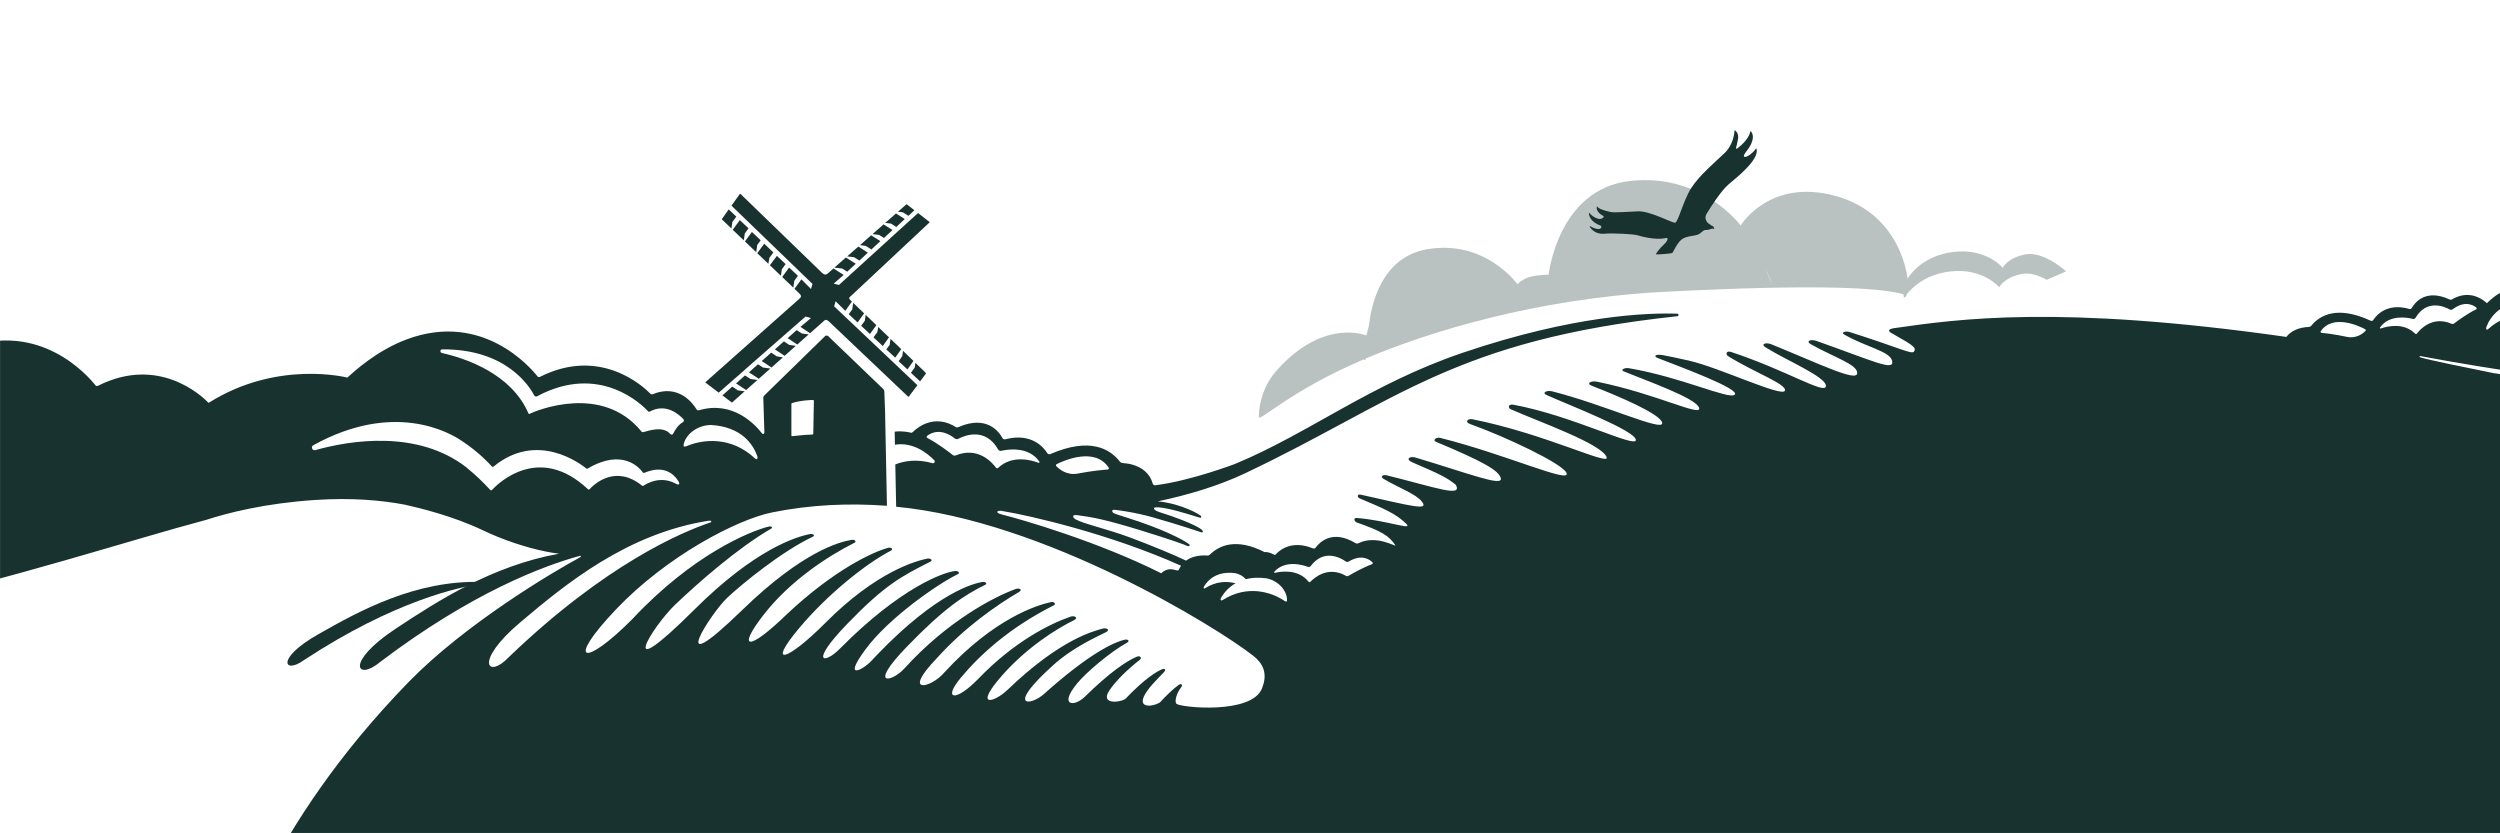<svg xmlns="http://www.w3.org/2000/svg" width="2290" height="763" viewBox="0 0 2290 763" fill="none"><g clip-path="url(#clip0_576_5748)"><mask id="mask0_576_5748" style="mask-type:luminance" maskUnits="userSpaceOnUse" x="0" y="100" width="2696" height="1000"><path d="M2696 100H0V1099.09H2696V100Z" fill="white"></path></mask><g mask="url(#mask0_576_5748)"><path d="M693.834 348.037L687.36 347.135L682.417 343.878L674.217 351.215L683.437 357.296L693.834 348.037Z" fill="#18332F"></path><path d="M848.299 342.074C848.299 342.074 846.69 340.23 846.573 340.112L838.491 332.344L837.941 336.581L834.41 341.485L842.806 349.332L848.299 342.034V342.074Z" fill="#18332F"></path><path d="M836.731 330.617L827.158 321.358L826.491 326.223L823.117 330.892L831.199 338.386L836.731 330.617Z" fill="#18332F"></path><path d="M825.54 319.828L815.692 310.333L814.986 315.787L811.887 320.063L820.008 327.596L825.54 319.828Z" fill="#18332F"></path><path d="M740.723 306.332L734.485 305.468L729.737 302.369L721.459 309.745L730.326 315.591L740.723 306.332Z" fill="#18332F"></path><path d="M661.742 362.161L670.099 368.517C670.217 368.753 670.531 368.792 670.688 368.596L682.105 358.434L675.906 357.571L670.727 354.158L661.703 362.161H661.742Z" fill="#18332F"></path><path d="M728.949 316.807L722.985 315.944L718.042 312.687L709.842 320.024L718.669 325.948L728.949 316.807Z" fill="#18332F"></path><path d="M705.613 337.601L698.865 336.66L694.314 333.678L686.035 341.054L695.059 346.978L705.613 337.601Z" fill="#18332F"></path><path d="M717.1 327.361L711.568 326.419L706.389 323.006L703.486 325.634L697.719 330.696L706.703 336.62L717.1 327.361Z" fill="#18332F"></path><path d="M820.992 207.893L828.76 200.635L820.717 195.534L810.869 204.166L816.126 204.794L820.992 207.893Z" fill="#18332F"></path><path d="M809.698 217.977L817.545 210.679L809.345 205.539L799.223 214.446L805.225 215.152L809.698 217.977Z" fill="#18332F"></path><path d="M798.202 228.531L800.987 225.902L806.441 220.88L797.966 215.544L787.805 224.49L793.141 225.314L798.202 228.531Z" fill="#18332F"></path><path d="M776.034 248.893L783.88 241.596L774.817 235.867L764.303 245.127L771.404 245.951L776.034 248.893Z" fill="#18332F"></path><path d="M787.176 238.692L794.944 231.434L786.234 225.863L775.994 234.847L782.311 235.632L787.176 238.692Z" fill="#18332F"></path><path d="M832.059 197.732L837.591 192.592L830.804 187.296C830.686 187.1 830.372 187.021 830.215 187.178L822.525 193.926L826.998 194.476L832.098 197.693L832.059 197.732Z" fill="#18332F"></path><path d="M802.754 297.857L792.946 288.402L792.2 293.777L788.826 298.446L796.869 305.939L802.754 297.857Z" fill="#18332F"></path><path d="M682.381 221.194L692.699 231.002L693.641 224.372L696.78 220.095L688.737 212.484L682.381 221.194Z" fill="#18332F"></path><path d="M808.633 316.964L814.322 308.999L804.474 299.544L803.689 304.134L800.119 309.038L803.022 311.706L808.633 316.964Z" fill="#18332F"></path><path d="M671.16 210.483L681.322 220.174L682.224 213.818L685.637 209.149L677.673 201.616L671.16 210.483Z" fill="#18332F"></path><path d="M780.702 283.341L777.445 287.813L785.567 295.346L791.53 287.029L781.486 277.377L780.702 283.341Z" fill="#18332F"></path><path d="M699.998 223.234L693.643 231.944L703.804 241.635L704.824 236.103L708.395 231.198L705.53 228.53L699.998 223.234Z" fill="#18332F"></path><path d="M669.982 209.345L670.845 203.342L674.454 198.438L667.51 191.807L661.272 200.596C661.272 200.596 661.193 200.909 661.311 201.027L670.021 209.345H669.982Z" fill="#18332F"></path><path d="M705.215 242.969L715.298 252.621L716.2 246.579L719.614 241.91L711.649 234.377L705.215 242.969Z" fill="#18332F"></path><path d="M727.621 257.132L730.877 252.66L722.834 245.048L716.479 253.719L726.679 263.488L727.621 257.132Z" fill="#18332F"></path><path d="M682.617 338.307L737.859 289.971L742.841 291.344L733.19 299.426L742.017 305.233L753.866 294.718C754.611 294.051 755.592 292.992 756.612 292.992C757.711 292.992 758.809 294.012 759.594 294.758L831.863 363.378C831.863 363.378 832.373 363.495 832.491 363.26L840.338 352.824L817.19 330.892L764.067 280.594L765.401 275.925L774.268 284.714L780.349 276.239L779.996 275.886C779.29 275.219 777.916 274.081 777.877 273.218C777.838 272.198 779.211 271.374 780.035 270.589L851.402 203.774C851.402 203.774 851.559 203.499 851.48 203.382L840.926 195.142L820.956 213.269L768.5 261.016L763.635 259.8L772.816 251.836L763.439 245.911L758.731 250.07C758.025 250.698 757.044 251.443 756.063 251.482C754.965 251.482 753.827 250.737 753.042 249.992L678.262 177.605C678.262 177.605 677.791 177.448 677.674 177.644L670.023 188.394L691.68 209.306L744.254 260.075L742.881 264.744L734.092 255.877L727.736 264.547L731.973 268.588C732.719 269.295 733.7 270.315 733.7 271.335C733.7 272.355 732.68 273.257 731.895 273.964L646.443 349.842L645.973 350.274L658.331 359.65L682.656 338.386L682.617 338.307Z" fill="#18332F"></path><path opacity="0.3" d="M1855.37 233.003C1838.69 236.181 1834.53 245.244 1834.53 245.244C1834.53 245.244 1819.39 226.922 1788.94 230.806C1758.5 234.69 1747.28 255.327 1747.28 255.327C1747.28 255.327 1742.33 196.28 1681.52 179.527C1620.71 162.735 1594.42 206.599 1594.42 206.599C1594.42 206.599 1559.46 158.38 1493.2 165.756C1426.93 173.132 1418.54 251.679 1418.54 251.679C1418.54 251.679 1408.69 251.6 1401.47 253.601C1394.25 255.602 1389.97 260.349 1389.97 260.349C1389.97 260.349 1360.86 219.311 1307.58 228.256C1264.78 235.436 1255.87 280.476 1254.03 297.896L1251.59 307.234C1241.43 303.86 1207.54 297.033 1169.99 338.7C1158.14 351.843 1153.47 367.026 1153 382.21C1154.84 385.663 1182.35 357.728 1249.12 329.205C1250.26 329.637 1250.85 329.911 1250.85 329.911C1250.85 329.911 1250.85 329.362 1250.89 328.42C1307.31 304.566 1405.78 273.454 1525.49 267.255C1701.18 258.152 1732.96 266.98 1743.51 269.412C1743.94 271.845 1744.06 273.257 1744.06 273.257C1744.06 273.257 1744.29 272.826 1744.77 272.159C1745.63 271.806 1746.92 271.139 1746.02 270.354C1750.38 264.547 1762.38 251.718 1785.73 248.736C1816.17 244.852 1831.32 263.174 1831.32 263.174C1831.32 263.174 1835.47 254.111 1852.15 250.933C1859.68 249.482 1868.04 252.542 1874.9 256.308L1892.56 248.54C1892.56 248.54 1872.04 229.825 1855.37 233.003ZM1623.81 262.115L1617.57 246.696C1620.2 252.15 1622.24 257.407 1623.81 262.115ZM1890.01 374.716C1891.81 377.777 1893.38 380.876 1894.64 384.054L1890.01 374.716Z" fill="#18332F"></path><path d="M1469.46 214.093C1476.99 213.386 1496.73 214.406 1500.1 215.544C1503.48 216.682 1516.3 219.899 1524.74 218.291C1526.23 217.82 1527.68 217.741 1527.49 219.075C1527.37 219.978 1526.27 221.979 1524.66 223.43C1520.7 227 1516.54 232.336 1516.93 232.886C1517.33 233.435 1531.14 232.258 1531.88 231.709C1532.59 231.199 1536.12 222.685 1540.32 219.389C1545.42 215.387 1553.77 216.76 1557.3 213.739C1559.74 211.699 1560.95 210.444 1562.6 210.64C1565.35 210.954 1568.96 208.364 1570.06 209.973C1570.33 209.384 1570.17 207.148 1567.39 206.52C1567.39 206.52 1567.23 206.05 1566.37 205.618C1562.76 203.774 1561.07 199.537 1563.11 196.084C1563.19 195.927 1563.27 195.809 1563.35 195.653C1567.51 188.787 1576.73 174.545 1583.36 168.895C1589.71 163.481 1611.57 146.532 1609.01 136.566C1608.82 135.742 1608.74 135.625 1608.27 136.331C1606.03 139.744 1600.42 144.217 1598.19 143.668C1595.32 142.961 1600.97 137.822 1603.37 133.192C1606.11 127.817 1606.5 123.658 1603.84 120.206C1603.72 120.049 1603.44 120.088 1603.4 120.284C1603.01 122.089 1601.13 128.327 1592.46 135.115C1588.5 138.253 1590.77 134.958 1592.07 127.229C1593.05 121.54 1589.08 119.303 1589.08 119.303C1589.08 119.303 1588.89 119.186 1588.85 119.539C1588.69 122.05 1587.67 132.368 1580.1 139.823C1572.68 147.081 1556.79 160.303 1549.26 172.073C1541.73 183.843 1537.18 203.813 1534.35 204.009C1531.53 204.206 1511.44 193.181 1500.65 193.573C1489.86 193.926 1479.11 195.025 1475.19 194.162C1468.99 192.789 1464.05 191.101 1463.03 189.14C1463.03 189.14 1462.71 188.787 1462.67 189.297C1462.59 190.16 1461.65 194.162 1468.91 198.007C1469.58 198.242 1467.62 202.283 1462.01 199.733C1458.08 197.967 1455.96 195.143 1455.96 195.143C1455.96 195.143 1455.45 194.515 1455.45 195.26C1455.45 196.712 1456.12 202.989 1466.16 206.717C1467.5 207.266 1466.6 209.11 1465.65 209.541C1463.89 210.326 1459.34 208.992 1457.18 207.462C1455.57 206.324 1456.28 207.972 1457.06 208.953C1457.85 209.934 1461.77 214.799 1469.38 214.093H1469.46Z" fill="#18332F"></path><path d="M278.476 604.627C361.338 550.249 421.052 537.498 442.552 534.516C443.415 534.399 443.219 533.143 441.375 533.065C380.68 531.26 329.284 559.508 291.423 581.048C252.032 603.45 260.271 617.928 278.476 604.627Z" fill="#18332F"></path><path d="M2285.76 342.113C2259.55 336.816 2226.36 330.107 2217.18 327.4C2215.34 326.851 2216.83 326.145 2216.83 326.145C2367.41 354.079 2493.5 364.633 2690.93 369.891C2820.87 373.383 2941.71 369.263 3052 360.671C3052.47 334.698 3052.94 308.686 3053.37 282.713L3052.86 282.36C2999.7 246.892 2944.5 259.957 2944.5 259.957C2939.52 255.328 2922.37 238.457 2898.6 229.002C2840.25 205.814 2801.77 248.658 2795.92 255.72C2795.45 256.269 2794.66 256.426 2794 256.073C2747.23 231.159 2712.86 261.958 2707.37 267.333V267.608C2707.37 267.608 2707.21 267.49 2707.13 267.451C2707.21 267.412 2707.33 267.412 2707.37 267.333L2707.02 267.412C2654.05 232.454 2599.28 245.401 2599.28 245.401C2594.3 240.772 2577.15 223.901 2553.38 214.446C2495.03 191.259 2456.55 234.102 2450.7 241.164C2450.23 241.713 2449.44 241.87 2448.78 241.517C2402.01 216.604 2367.64 247.402 2362.15 252.777C2361.68 253.248 2360.93 253.366 2360.34 253.091C2340.18 244.342 2328.6 259.918 2325.86 264.234C2325.47 264.861 2324.68 265.097 2323.97 264.861C2302.08 257.839 2286 269.569 2278.03 277.691C2263.63 264.901 2249.98 271.806 2246.13 274.199C2245.43 274.631 2244.57 274.67 2243.82 274.317C2221.65 264.037 2211.8 277.534 2209.22 282.085C2208.74 282.909 2207.76 283.262 2206.9 282.988C2186.38 277.102 2176.65 288.912 2173.94 293.11C2173.43 293.895 2172.41 294.169 2171.55 293.777C2140.87 279.613 2125.02 288.676 2117.02 298.485C2116.51 299.073 2115.8 299.427 2115.01 299.466C2106.07 299.819 2098.65 302.918 2094.3 308.607C1885.42 278.868 1793.3 292.247 1734.64 300.643C1732.17 300.996 1730.17 301.938 1730.37 302.918C1730.64 304.331 1732.88 305.272 1734.45 306.136C1753.59 316.925 1755.4 318.612 1753.2 322.064C1751.36 324.929 1739.94 318.612 1694.11 304.095C1690.58 302.997 1686.07 304.566 1689.17 306.332C1709.06 317.945 1731.42 321.672 1733.23 330.696C1735.15 340.308 1716.63 330.931 1663.82 312.256C1658.68 310.451 1653.43 312.452 1659 315.473C1680.97 327.793 1701.57 333.835 1701.21 341.917C1700.78 350.078 1666.96 333.442 1622.43 315.316C1617.21 313.276 1612.51 315.395 1617.29 318.18C1636.75 330.382 1673.2 345.369 1672.53 353.726C1671.83 361.73 1636.99 339.445 1585.75 322.418C1580.73 320.848 1580.73 324.929 1582.85 326.184C1607.29 341.368 1637.22 352.039 1634.95 357.924C1632.52 364.084 1574.29 336.503 1547.53 330.461C1547.34 330.382 1547.18 330.304 1546.99 330.264C1546.48 330.108 1545.97 330.029 1545.46 329.99C1538.24 328.342 1530.51 326.694 1523.25 325.321C1516.34 324.065 1514.11 326.302 1518.66 328.028C1539.3 336.11 1595.05 356.551 1588.89 361.612C1583.43 366.085 1539.73 345.33 1491.9 337.248C1488.21 336.62 1483.94 338.857 1487.27 340.151C1508.77 348.979 1553.26 364.633 1556.32 373.383C1559.58 382.72 1518.15 360.867 1462.75 349.607C1457.34 348.508 1452.39 351.294 1458.4 353.491C1482.05 362.711 1521.84 379.425 1522.58 387.546C1523.33 395.746 1468.87 370.361 1421.83 358.474C1416.34 357.179 1411.9 359.965 1417.12 362.044C1438.27 371.499 1497.98 394.49 1498.45 402.965C1498.88 411.047 1439.76 380.523 1386.2 370.715C1380.95 369.851 1381.54 373.932 1383.81 374.873C1410.37 386.604 1467.93 406.849 1471.73 418.972C1474.05 426.898 1414.85 397.198 1348.5 383.976C1344.7 383.269 1340.81 386.565 1347.36 388.723C1377.46 399.355 1431.52 424.661 1435.01 433.332C1438.7 443.376 1379.89 416.344 1319.19 401.082C1315.58 400.219 1311.93 403.279 1315.35 404.691C1358.86 422.857 1373.14 431.096 1374.75 438.119C1376.44 446.005 1345.64 433.764 1296.67 419.129C1290.91 417.481 1287.14 420.816 1293.85 423.563C1318.45 434.234 1324.65 436.942 1333.59 444.121C1339.75 455.813 1315.98 446.75 1270.19 435.372C1266.42 434.509 1264.03 436.667 1267.33 438.629C1281.69 447.103 1297.18 452.478 1302.56 459.619C1308.76 467.858 1294.52 463.895 1246.41 453.106C1242.92 452.321 1243.31 455.578 1245.12 456.362C1267.6 465.935 1278.7 470.369 1288.24 479.903C1294.55 486.219 1271.21 476.803 1242.73 474.449C1239.63 474.175 1240.14 477.666 1243.08 478.686C1264.97 486.337 1272.62 490.692 1278.27 499.716C1277.72 500.579 1260.34 489.711 1244.22 497.636C1244.14 497.636 1244.06 497.676 1243.98 497.715C1243.24 498.029 1242.41 497.95 1241.71 497.519C1220.01 484.415 1208.32 497.244 1205.14 501.638C1204.59 502.423 1203.53 502.658 1202.63 502.305C1183.01 494.302 1171.79 504.071 1167.99 508.426C1166.85 507.877 1165.67 507.367 1164.45 506.856C1162.26 505.915 1159.82 505.522 1158.26 505.679C1132.32 492.497 1116.82 499.559 1108.19 508.073C1107.6 508.622 1106.86 508.936 1106.04 508.857C1098.31 508.347 1091.48 509.877 1086.42 513.526C1075.67 508.308 1053.11 499.049 1035.45 492.458C1012.85 484.062 992.57 479.942 984.841 475.509C983.429 474.685 980.486 471.036 987.156 471.938C1000.38 473.704 1011.68 475.626 1044.44 485.67C1073.43 494.576 1085.16 498.931 1087.87 500.226C1088.69 500.618 1090.22 499.794 1089.71 499.01C1088.46 497.205 1072.65 487.828 1043.97 478.019C1025.49 471.703 1019.96 470.761 1019.09 469.074C1017.72 466.524 1021.25 466.995 1021.25 466.995C1021.25 466.995 1038.71 468.917 1056.25 473.939C1079.63 480.648 1099.4 487.2 1100.42 487.593C1101.29 487.946 1102.19 487.318 1101.72 486.376C1101.44 485.788 1099.91 482.335 1073.27 472.801C1065 469.82 1056.44 468.172 1057.11 465.425C1057.46 464.013 1065.39 464.523 1079.4 468.368C1093.21 472.134 1099.72 474.842 1100.19 474.214C1100.66 473.586 1100.11 472.566 1099.6 472.134C1099.09 471.703 1083.4 461.541 1060.6 459.226C1088.89 453.263 1116.82 444.788 1140.68 433.45C1279.41 367.654 1331.71 311.55 1536.47 289.657C1537.88 289.5 1537.88 287.421 1536.43 287.342C1509.32 286.401 1441.49 288.676 1339.87 323.124C1255.56 351.686 1199.41 396.688 1131.26 424.975C1131.26 424.975 1090.58 440.512 1058.13 444.514C1057.07 444.631 1056.17 443.925 1055.85 442.905C1052.68 431.449 1042.04 424.975 1028.16 424.112C1027.25 424.073 1026.43 423.602 1025.84 422.896C1016.74 411.165 998.377 400.179 962.086 415.951C961.066 416.383 959.889 416.03 959.3 415.088C956.201 410.106 945.137 396.06 920.929 402.376C919.87 402.651 918.732 402.219 918.222 401.239C915.319 395.824 904.098 379.738 877.89 391.234C877.027 391.626 875.967 391.587 875.183 391.038C870.592 388.017 853.682 378.954 835.674 396.099C835.399 396.374 835.007 396.491 834.615 396.413C832.614 395.903 825.865 394.451 819.51 395.432L819.745 407.359C836.498 404.652 849.602 415.245 855.801 421.601C856.939 422.778 855.801 424.74 854.232 424.269C838.734 419.914 827.003 422.621 820.098 425.446L820.883 464.17C956.475 476.921 1114.31 574.182 1148.05 600.743C1156.22 607.178 1161.9 616.28 1155.86 630.875C1146.01 654.612 1081.51 648.099 1077.67 644.685C1075.55 642.802 1077.79 634.563 1082.06 629.423C1083.32 627.893 1082.69 625.265 1079.51 627.501C1075.31 630.483 1068.02 637.231 1063.15 642.763C1060.13 646.176 1042.2 650.531 1047.81 637.976C1050.91 630.993 1059.86 622.322 1066.09 615.809C1068.65 613.141 1066.53 612.2 1064.49 613.024C1059.74 615.024 1048.79 621.341 1031.22 639.82C1027.17 643.469 1006.97 646.059 1016.27 632.327C1022.62 622.95 1033.45 612.631 1044.24 604.235C1045.89 602.94 1044.87 599.959 1040.95 601.685C1031.29 605.883 1016.07 616.28 993.708 638.212C983.939 647.824 969.383 646.804 986.882 625.735C994.768 616.241 1016.07 597.762 1032.51 588.62C1035.06 587.208 1033.26 585.324 1030.27 585.952C1021.21 587.914 998.22 598.075 956.24 635.74C944.195 646.529 920.459 649.158 964.714 609.296C983.351 592.504 1005.13 583.166 1013.13 579.047C1017.48 576.811 1013.17 574.927 1010.23 575.751C1002.65 577.909 971.894 584.854 923.283 631.542C910.258 644.058 891.504 648.648 918.144 618.477C940.939 592.661 968.167 575.712 983.9 568.022C987.823 566.1 984.645 563.432 980.369 564.923C961.654 571.514 929.286 587.365 895.976 621.93C875.614 643.038 863.059 641.311 880.087 620.831C896.604 600.94 923.636 575.398 965.342 554.447C967.618 553.309 965.538 550.916 962.792 551.505C950.276 554.133 910.571 566.296 864.707 616.319C853.094 629.973 825.277 637.152 858.155 602.901C883.343 574.81 913.279 554.016 933.131 542.442C937.172 540.088 933.759 538.283 930.228 539.578C911.395 546.404 868.356 568.258 828.337 612.396C817.273 624.598 794.282 630.09 830.574 592.504C865.217 556.644 883.539 545.031 902.646 535.576C904.608 534.595 902.646 532.594 899.664 533.104C892.406 534.399 858.9 542.01 803.384 599.841C803.345 599.88 798.441 605.059 798.402 605.098C791.418 612.984 770.859 624.558 792.791 594.819C814.174 565.825 859.293 534.673 877.262 526.003C879.93 524.708 877.34 522.825 875.143 523.021C864.275 524.002 824.375 538.557 769.212 594.309C755.087 608.59 740.846 608.002 775.999 571.553C810.172 536.125 825.473 527.925 852.348 514.429C854.899 513.134 852.034 511.133 849.523 511.643C839.048 513.762 802.757 523.649 756.147 570.455C720.993 605.765 701.69 611.493 732.293 575.045C758.265 544.129 793.34 516.194 815.9 504.502C819.196 502.776 815.586 501.246 813.624 501.756C798.912 505.758 763.954 522.275 721.739 561.706C684.309 598.154 674.932 594.466 699.885 562.608C723.543 532.359 757.481 509.838 782.983 497.009C784.474 496.263 783.414 493.909 779.805 494.537C768.859 496.459 735.196 505.091 679.994 558.685C607.921 628.678 651.588 560.999 666.34 547.346C680.386 534.32 716.01 505.13 744.534 491.634C746.848 490.535 744.965 488.652 741.826 489.24C729.35 491.634 691.646 503.051 636.287 558.174C562.253 631.895 597.132 574.182 618.671 553.663C639.112 534.203 675.168 502.345 706.516 484.14C708.281 483.12 706.516 481.707 703.887 482.374C686.742 486.729 634.09 508.23 578.927 567.394C534.71 611.807 517.644 607.295 564.136 558.331C610.628 509.367 674.972 475.94 707.144 469.388C742.336 462.247 777.686 460.717 812.447 463.307L810.721 376.639L810.054 358.552C810.054 357.767 809.74 356.983 809.152 356.433L758.618 307.901C757.795 307.156 756.539 307.156 755.754 307.901L699.925 362.436C699.454 362.907 699.179 363.574 699.179 364.241L700.16 396.334C700.16 397.433 698.787 397.943 698.081 397.08C691.725 388.841 671.205 366.634 640.25 375.815C639.426 376.05 638.523 375.737 638.053 374.991C634.953 369.851 621.81 351.294 597.916 361.063C597.171 361.377 596.347 361.22 595.798 360.671C589.52 354.197 550.012 317.239 494.574 345.213C493.829 345.605 492.887 345.409 492.338 344.742C485.668 336.306 441.647 285.145 372.713 310.804C344.622 321.28 324.102 340.583 318.139 345.88C318.139 345.88 254.266 329.284 191.295 368.91L190.903 368.831C190.903 368.831 191.099 368.91 191.178 368.988C191.099 369.067 190.982 369.106 190.903 369.185V368.871C184.626 362.397 145.117 325.439 89.68 353.412C88.934 353.805 87.993 353.609 87.443 352.942C80.773 344.506 36.753 293.345 -32.181 319.004C-60.273 329.48 -80.792 348.783 -86.755 354.079C-86.755 354.079 -151.138 337.326 -214.344 377.541C-214.972 377.934 -215.168 484.062 -215.168 484.062L-215.992 563.706C-215.992 563.706 -172.325 569.199 -95.348 553.074C3.326 532.437 123.774 493.399 188.824 476.215C208.362 469.859 242.653 460.992 288.713 457.971C321.513 455.813 348.584 458.089 370.948 462.287L373.027 462.797C383.346 465.072 415.164 472.723 442.393 485.788C460.009 494.223 481.156 501.403 499.792 505.169C504.069 506.033 508.188 506.739 512.112 507.21C451.338 517.999 401.001 550.367 362.473 575.869C315.392 607.021 326.81 624.362 348.349 606.275C432.153 542.834 497.595 518.313 531.611 509.014C532.121 509.485 532.278 509.995 531.611 510.348C504.579 524.904 425.718 572.103 374.793 624.244C242.849 759.366 211.815 881.148 211.815 881.423L353.371 1745.79L3644.24 1738.61L3653.38 278.24C3190.3 423.288 2552.94 395.981 2285.8 341.917L2285.76 342.113ZM2624.62 298.524C2626.74 299.74 2625.33 303.036 2623.02 302.33C2596.38 294.248 2543.61 284.243 2504.45 313.355C2504.14 313.59 2503.67 314.1 2503.67 314.1C2497.98 318.494 2491.94 323.869 2485.66 330.421C2485.27 330.853 2484.6 330.853 2484.21 330.421C2479.22 324.889 2448.07 293.345 2409.35 328.224C2408.96 328.577 2408.37 328.577 2408.01 328.185C2404.72 324.419 2388.44 308.058 2367.13 324.536C2366.82 324.811 2366.35 324.811 2365.99 324.536C2363.52 322.771 2353.01 316.101 2340.85 322.339C2338.1 323.752 2337.24 322.692 2338.92 320.142C2342.73 314.453 2350.73 307.744 2365.56 314.414C2365.96 314.61 2366.47 314.492 2366.7 314.139C2369.21 310.765 2382.79 295.229 2409.86 312.06C2410.21 312.256 2410.64 312.256 2410.96 312.021C2415.51 308.45 2449.99 283.38 2483.42 312.099C2483.81 312.452 2484.4 312.413 2484.76 312.06C2487.03 309.627 2495.43 300.996 2507.75 293.188C2507.75 293.188 2508.49 292.678 2509.04 292.325C2518.61 286.165 2562.44 262.311 2624.62 298.485V298.524ZM2335.98 271.806C2339.67 268.039 2350.07 259.408 2362.38 266.548C2362.78 266.784 2363.25 266.745 2363.6 266.392C2368.11 261.683 2402.09 229.08 2450.66 256.465C2451.45 256.897 2452.47 256.662 2452.9 255.838C2456.7 248.893 2475.57 219.899 2525.52 221.429C2527.21 221.469 2527.44 223.94 2525.79 224.293C2506.84 228.138 2471.06 239.32 2457.06 270.158C2456.94 270.433 2456.62 270.55 2456.39 270.393C2451.05 267.647 2400.21 245.127 2368.62 282.124C2368.23 282.556 2367.64 282.791 2367.09 282.634C2363.91 281.889 2352.07 276.906 2346.02 283.615C2345.36 284.361 2344.14 284.243 2343.75 283.341C2342.57 280.751 2340.18 276.435 2336.41 274.238C2335.51 273.689 2335.31 272.512 2336.06 271.767L2335.98 271.806ZM2277.64 299.191C2281.17 290.285 2290.39 276.828 2314.09 275.965C2324.68 276.2 2333.51 283.38 2335.2 291.384C2335.63 293.463 2334.8 293.738 2332.84 292.874C2320.68 287.421 2298.55 284.008 2279.29 301.31C2277.64 302.801 2276.78 301.31 2277.6 299.191H2277.64ZM2180.1 299.897C2188.81 287.853 2205.1 290.834 2210.2 292.129C2211.14 292.364 2212.12 291.933 2212.63 291.109C2222.99 273.728 2239.15 280.83 2243.94 283.498C2244.8 283.968 2245.86 283.89 2246.64 283.301C2257.83 274.905 2265.56 279.496 2268.3 281.732C2268.85 282.203 2268.73 283.066 2268.11 283.38C2259.43 287.696 2250.92 294.012 2247.94 296.288C2247.23 296.837 2246.33 296.876 2245.55 296.562C2228.13 288.99 2216.75 301.781 2213.88 305.547C2213.49 306.057 2212.75 306.096 2212.28 305.626C2201.45 294.836 2185.95 299.113 2180.81 300.917C2180.26 301.114 2179.79 300.486 2180.14 300.015L2180.1 299.897ZM2125.8 303.389C2136.99 287.225 2161.08 298.681 2166.53 301.584C2167.12 301.898 2167.24 302.683 2166.76 303.154C2164.61 305.351 2158.49 310.412 2149.78 308.568C2138.28 306.096 2129.92 305.194 2126.55 304.919C2125.8 304.841 2125.37 304.017 2125.8 303.389ZM967.892 425.171C974.366 421.915 1002.85 409.125 1015.56 428.349C1016.03 429.095 1015.52 430.076 1014.66 430.115C1010.7 430.35 1000.89 431.174 987.352 433.764C977.112 435.725 970.089 429.644 967.578 427.015C967.029 426.427 967.186 425.524 967.892 425.171ZM912.376 428.467C909.12 423.994 896.133 408.732 875.496 417.128C874.555 417.521 873.495 417.403 872.711 416.775C869.297 414.068 859.45 406.457 849.445 401.16C848.7 400.768 848.582 399.748 849.249 399.238C852.505 396.687 861.725 391.509 874.594 401.631C875.496 402.337 876.713 402.494 877.772 401.945C883.461 398.963 902.568 391.038 914.26 411.675C914.809 412.656 915.947 413.205 917.045 412.97C923.048 411.596 942.194 408.536 952.081 422.857C952.473 423.445 951.924 424.151 951.296 423.916C945.333 421.64 927.285 416.226 914.299 428.585C913.75 429.095 912.886 429.056 912.416 428.467H912.376ZM1079.59 522.158C1079.24 523.021 1076.18 522.04 1075.28 521.805C1070.53 520.549 1066.37 522.393 1063.74 525.14C1005.6 495.989 936.113 475.862 917.673 471.271C910.925 469.584 913.436 467.269 917.594 467.976C917.712 467.976 917.869 468.015 917.987 468.054C918.104 468.054 918.222 468.093 918.34 468.133C943.567 472.213 1017.68 489.358 1081.87 518.234C1081 519.451 1080.26 520.745 1079.67 522.158H1079.59ZM725.662 369.145C733.116 366.791 741.826 366.438 744.612 366.399C745.122 366.399 745.514 366.791 745.514 367.301L744.965 397.08C744.965 397.629 744.534 398.061 743.984 398.061C737.393 398.178 728.291 399.238 725.662 399.552C725.27 399.591 724.917 399.277 724.917 398.885V370.205C724.838 369.695 725.191 369.263 725.662 369.106V369.145ZM651.431 389.311C679.209 390.959 689.684 406.928 693.569 417.482C694.471 419.953 693.451 421.719 691.568 419.914C669.4 399.12 643.388 402.533 628.99 408.615C626.714 409.595 625.733 409.242 626.282 406.81C628.479 397.511 638.994 389.311 651.431 389.311ZM405.121 320.024C463.697 319.514 485.079 354.001 489.356 362.201C489.866 363.142 491.043 363.496 491.985 362.986C549.619 332.108 588.579 371.225 593.757 376.835C594.11 377.227 594.699 377.306 595.17 377.031C609.804 368.988 621.731 379.346 625.968 383.897C626.792 384.8 626.518 386.173 625.458 386.761C621.025 389.272 618.082 394.216 616.631 397.237C616.121 398.296 614.708 398.414 613.963 397.511C607.058 389.508 593.012 395 589.285 395.824C588.618 395.981 587.912 395.707 587.48 395.157C551.463 351.019 491.239 376.05 484.922 379.15C484.609 379.307 484.295 379.15 484.138 378.836C468.483 342.348 426.856 328.303 404.728 323.32C402.767 322.888 403.12 319.985 405.121 319.985V320.024ZM450.71 448.751C450.24 449.261 449.455 449.222 449.023 448.751C441.844 440.904 434.899 434.431 428.347 429.134C428.347 429.134 427.837 428.545 427.445 428.271C382.286 393.156 320.218 403.514 288.792 412.303C286.006 413.087 284.476 409.203 286.987 407.83C360.825 367.027 411.555 396.138 422.619 403.593C423.247 404.024 424.11 404.613 424.11 404.613C438.312 414.029 447.964 424.387 450.553 427.29C450.946 427.761 451.652 427.761 452.123 427.368C492.024 394.53 531.807 424.857 537.064 429.134C537.417 429.448 537.928 429.448 538.32 429.212C570.492 410.184 586.028 428.781 588.853 432.783C589.167 433.214 589.716 433.332 590.187 433.136C607.764 425.681 616.945 433.764 621.26 440.512C623.222 443.572 622.163 444.749 618.985 443.023C604.9 435.411 592.384 442.905 589.442 444.945C589.049 445.22 588.5 445.181 588.108 444.867C563.547 425.014 544.048 443.768 540.085 448.084C539.654 448.555 538.948 448.555 538.516 448.084C494.025 406.221 456.674 442.356 450.71 448.712V448.751ZM476.566 570.062C518.036 534.987 574.494 488.613 649.273 476.96C651.588 476.607 652.059 478.137 651.078 478.451C625.419 487.004 555.19 516.312 466.129 601.881C446.865 622.361 433.447 606.511 476.566 570.062ZM1176.3 550.21C1164.81 542.52 1142.76 535.223 1120.04 549.582C1118.08 550.838 1117.49 549.111 1118.71 547.15C1121.22 542.991 1125.34 537.969 1131.73 534.281C1123.85 532.202 1113.96 532.398 1103.88 538.793C1102.5 539.656 1102.11 538.479 1102.94 537.106C1106.51 531.221 1114.63 522.825 1131.5 525.022C1135.42 525.806 1138.8 527.847 1141.11 530.515C1146.37 529.181 1152.61 528.749 1160.02 529.73C1170.81 531.809 1178.58 540.676 1178.93 549.151C1179.01 551.348 1178.11 551.465 1176.3 550.249V550.21ZM1256.85 516.783C1247.75 520.157 1238.53 525.532 1235.31 527.454C1234.57 527.925 1233.66 527.886 1232.88 527.454C1216.28 517.999 1203.57 529.494 1200.28 532.947C1199.84 533.418 1199.1 533.339 1198.67 532.829C1189.05 520.863 1173.09 523.452 1167.79 524.708C1167.2 524.865 1166.81 524.159 1167.24 523.727C1177.24 512.663 1193.17 517.41 1198.12 519.254C1199.06 519.608 1200.04 519.254 1200.63 518.47C1212.87 502.266 1228.21 511.133 1232.72 514.272C1233.55 514.86 1234.6 514.86 1235.43 514.35C1247.47 507.17 1254.73 512.624 1257.2 515.135C1257.71 515.645 1257.48 516.508 1256.81 516.743L1256.85 516.783Z" fill="#18332F"></path></g></g><defs><clipPath id="clip0_576_5748"><rect width="2290" height="763" fill="white"></rect></clipPath></defs></svg>